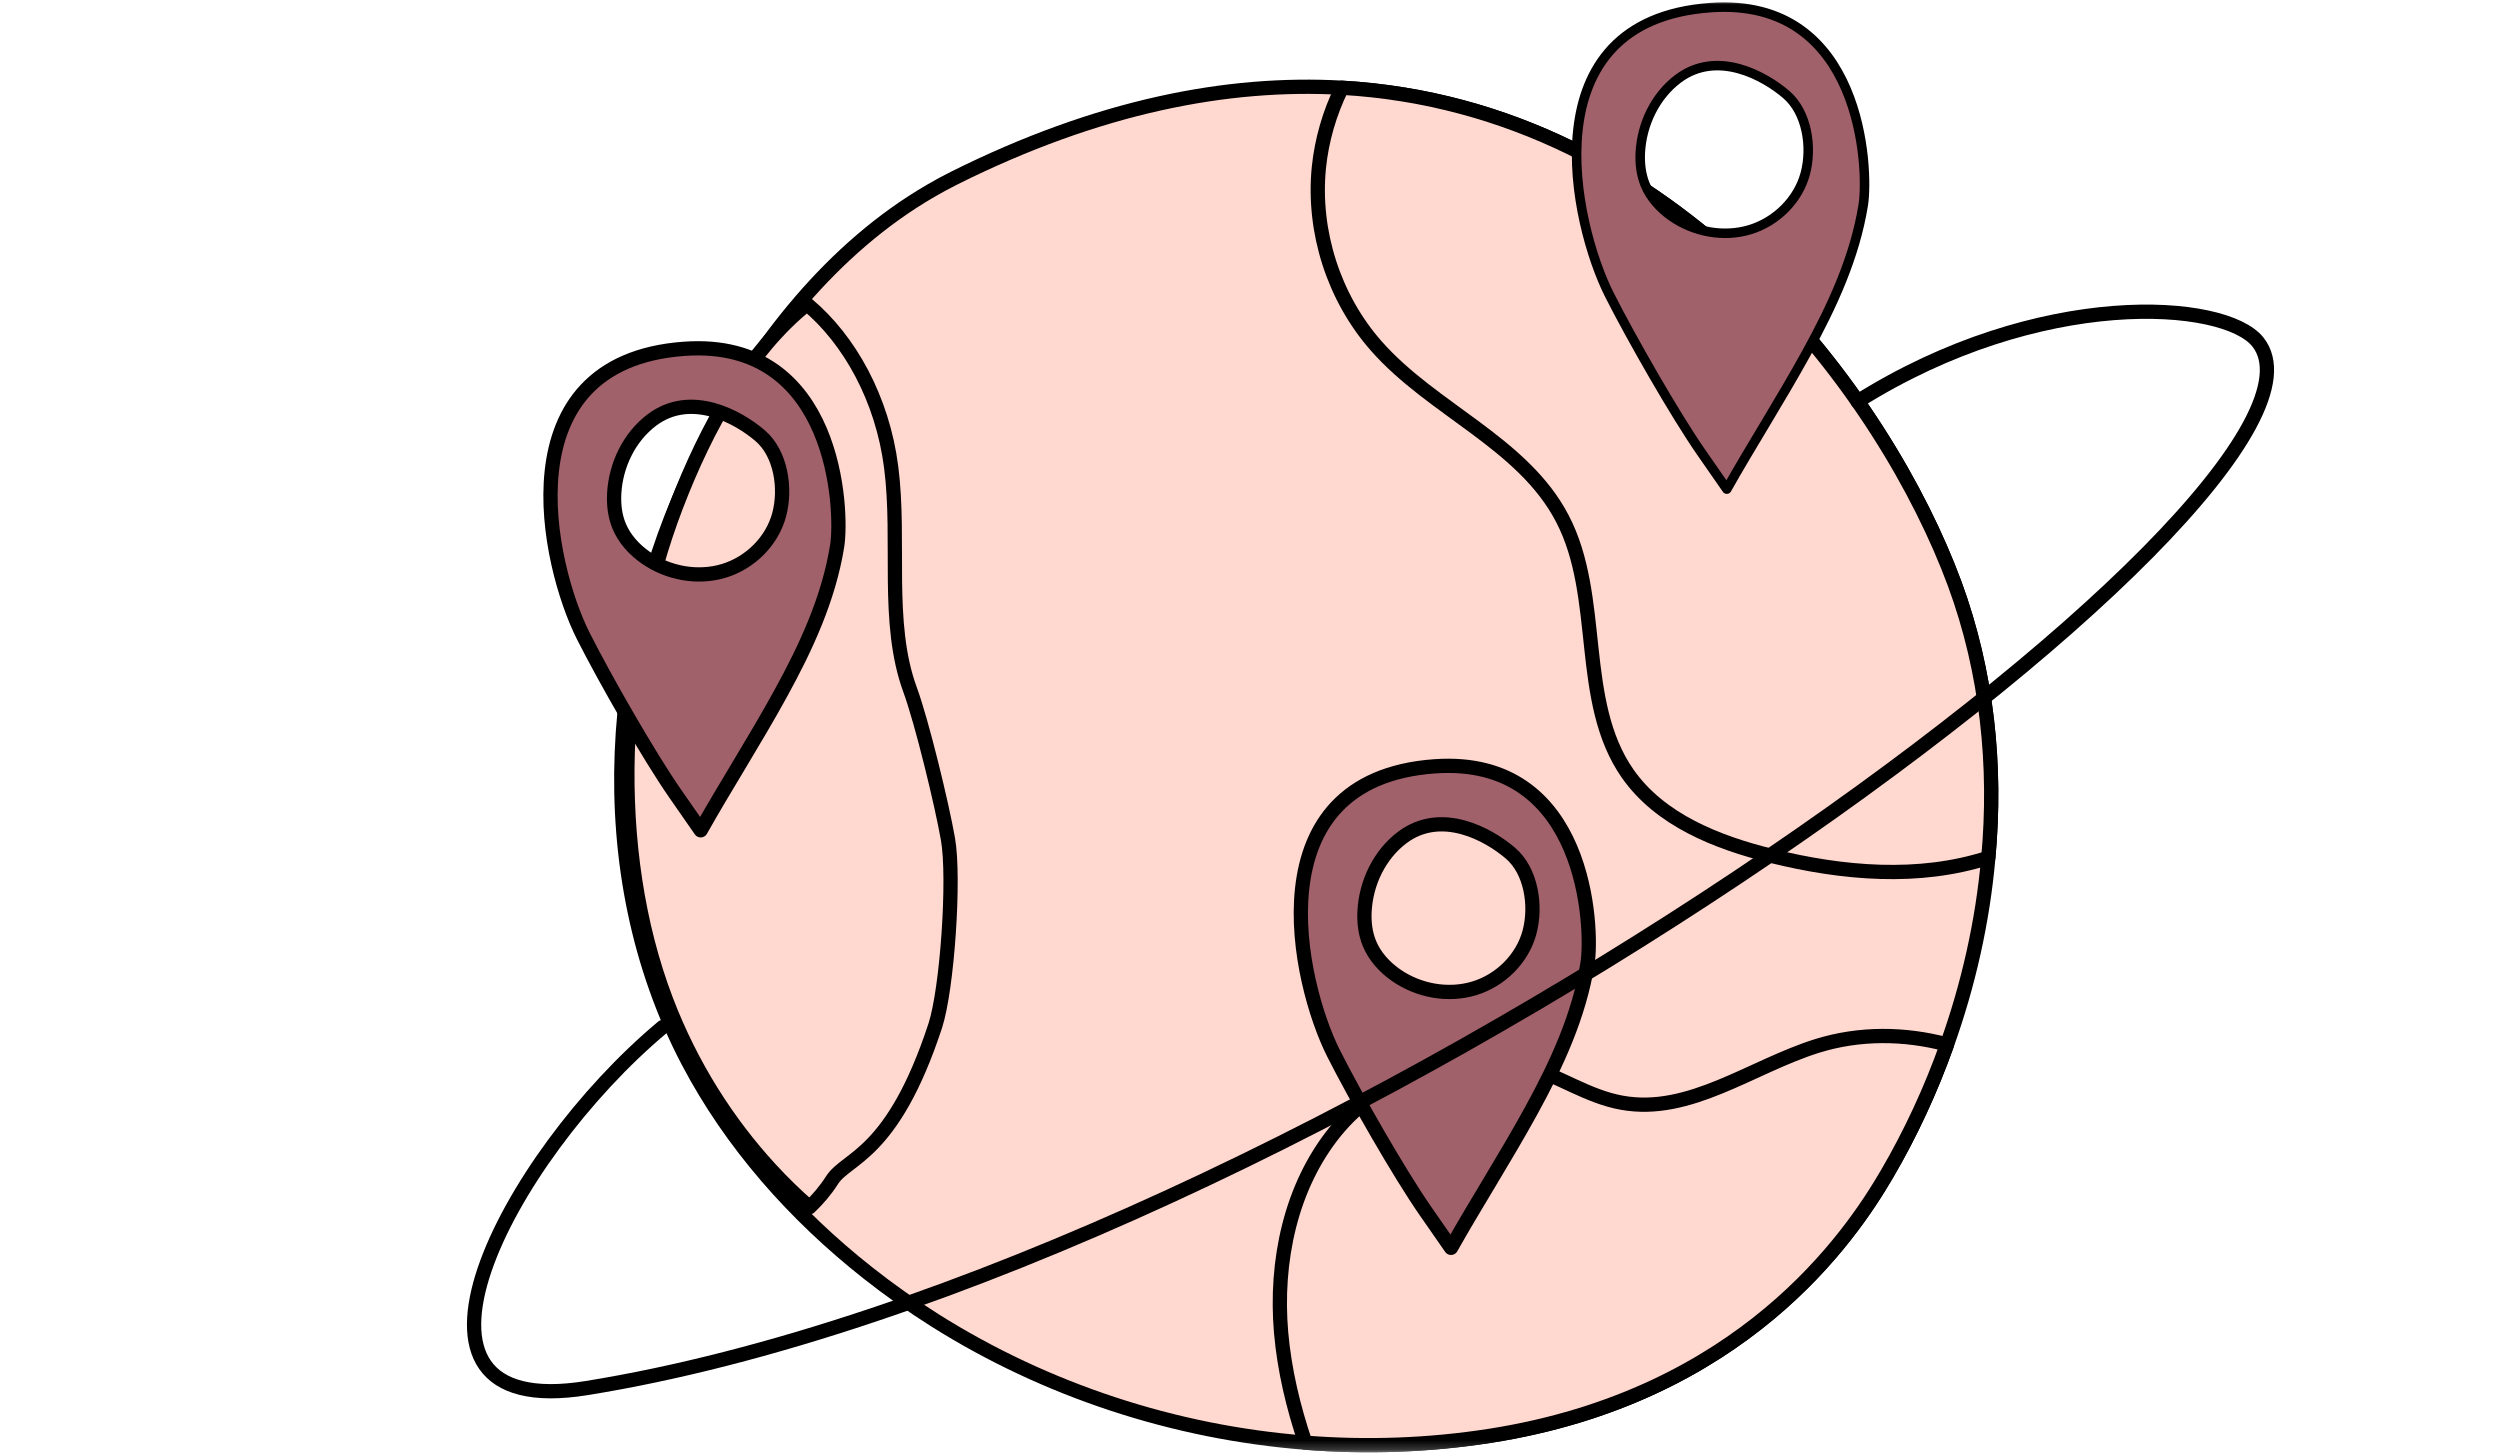 <svg width="263" height="153" viewBox="0 0 263 153" fill="none" xmlns="http://www.w3.org/2000/svg">
<mask id="mask0_155_147" style="mask-type:luminance" maskUnits="userSpaceOnUse" x="0" y="0" width="263" height="153">
<path d="M262.29 0H0V152.785H262.29V0Z" fill="white"/>
</mask>
<g mask="url(#mask0_155_147)">
<path d="M209.17 90.233C208.579 96.979 207.063 103.622 204.827 109.88C203.118 114.686 200.985 119.273 198.505 123.513C194.624 130.169 183.266 146.886 156.744 151.049C150.319 152.051 143.792 152.283 137.316 151.769C123.554 150.69 110.037 146.257 98.369 138.907C95.928 137.365 93.576 135.707 91.315 133.921C83.605 127.843 76.937 120.339 72.375 111.64C61.916 91.698 63.676 66.641 74.161 46.712C79.763 36.073 87.55 26.089 97.907 20.075C98.717 19.6 99.552 19.15 100.4 18.726C115.511 11.183 129.119 8.549 141.171 9.23C176.507 11.273 198.454 41.945 205.637 61.425C209.055 70.715 210.057 80.584 209.171 90.233H209.17Z" fill="#FFD8CF" stroke="black" stroke-width="1.5" stroke-linecap="round" stroke-linejoin="round"/>
<path d="M209.17 90.234C201.859 92.599 193.841 91.892 186.362 90.041C180.593 88.615 174.631 86.251 171.225 81.38C165.905 73.736 168.668 62.812 164.364 54.563C160.226 46.596 150.705 43.127 144.781 36.395C140.322 31.331 138.086 24.381 138.742 17.66C139.038 14.729 139.873 11.864 141.171 9.23C176.507 11.274 198.454 41.946 205.637 61.425C209.055 70.716 210.057 80.585 209.171 90.234L209.17 90.234Z" fill="#FFD8CF" stroke="black" stroke-width="1.5" stroke-linecap="round" stroke-linejoin="round"/>
<path d="M204.827 109.88C203.118 114.686 200.985 119.273 198.505 123.513C194.624 130.169 183.266 146.886 156.744 151.049C150.319 152.051 143.792 152.283 137.316 151.769C136.044 148.004 135.119 144.136 134.772 140.179C134.13 132.726 135.761 124.837 140.477 119.029C145.206 113.221 153.326 109.957 160.484 112.116C163.966 113.17 167.063 115.38 170.635 116.009C177.754 117.294 184.256 112.193 191.156 110.034C195.602 108.646 200.356 108.685 204.828 109.88H204.827Z" fill="#FFD8CF" stroke="black" stroke-width="1.5" stroke-linecap="round" stroke-linejoin="round"/>
<path d="M98.386 107.914C93.898 121.593 89.08 121.724 87.536 124.144C86.835 125.244 86.029 126.178 85.164 127C83.747 125.767 82.382 124.442 81.069 123.014C76.593 118.155 72.722 112.156 70.074 105.201C64.002 89.259 65.024 69.227 71.111 53.295C74.363 44.79 78.883 36.808 84.896 32C89.394 35.749 92.833 41.985 93.75 49.135C94.757 56.932 93.146 65.488 95.742 72.566C96.98 75.936 99.085 84.605 99.727 88.282C100.45 92.381 99.646 104.072 98.386 107.914Z" fill="#FFD8CF" stroke="black" stroke-width="1.5" stroke-linecap="round" stroke-linejoin="round"/>
<path d="M179.937 0.802C160.656 2.185 165.591 23.643 169.3 30.998C171.617 35.591 176.257 43.685 178.971 47.589C179.867 48.879 180.764 50.168 181.66 51.458C184.28 46.806 187.347 42.029 190.075 37.066C192.759 32.183 195.142 27.035 196.018 21.532C196.593 17.921 195.987 -0.349 179.938 0.802H179.937ZM189.912 18.269C189.164 21.052 186.854 23.326 184.096 24.161C181.338 24.996 178.221 24.418 175.861 22.764C174.656 21.919 173.624 20.786 173.068 19.424C172.632 18.357 172.501 17.182 172.562 16.031C172.719 13.051 174.14 10.09 176.524 8.294C180.637 5.194 185.613 7.968 187.918 9.947C190.104 11.824 190.66 15.486 189.912 18.269Z" fill="#A0616A" stroke="black" stroke-linecap="round" stroke-linejoin="round"/>
<path d="M71.99 36.693C52.709 38.076 57.644 59.534 61.353 66.889C63.669 71.482 68.31 79.576 71.024 83.48C71.92 84.77 72.817 86.059 73.713 87.349C76.333 82.697 79.4 77.92 82.128 72.957C84.812 68.074 87.195 62.926 88.071 57.423C88.646 53.812 88.039 35.542 71.99 36.693ZM81.965 54.16C81.217 56.943 78.907 59.217 76.149 60.052C73.391 60.887 70.274 60.309 67.914 58.655C66.709 57.81 65.677 56.677 65.121 55.315C64.685 54.248 64.554 53.073 64.615 51.922C64.772 48.941 66.193 45.981 68.577 44.185C72.69 41.085 77.666 43.859 79.971 45.838C82.157 47.715 82.713 51.377 81.965 54.16Z" fill="#A0616A" stroke="black" stroke-width="1.5" stroke-linecap="round" stroke-linejoin="round"/>
<path d="M150.926 80.615C131.645 81.999 136.58 103.457 140.289 110.812C142.605 115.405 147.246 123.499 149.96 127.404C150.856 128.694 151.753 129.983 152.649 131.273C155.269 126.621 158.336 121.844 161.064 116.881C163.748 111.998 166.131 106.85 167.007 101.347C167.582 97.736 166.976 79.466 150.927 80.617L150.926 80.615ZM160.901 98.082C160.153 100.866 157.843 103.14 155.085 103.975C152.327 104.81 149.21 104.232 146.85 102.578C145.645 101.733 144.613 100.6 144.057 99.237C143.621 98.171 143.49 96.996 143.551 95.844C143.708 92.865 145.129 89.903 147.513 88.108C151.626 85.007 156.602 87.781 158.907 89.76C161.093 91.638 161.649 95.299 160.901 98.082Z" fill="#A0616A" stroke="black" stroke-width="1.5" stroke-linecap="round" stroke-linejoin="round"/>
<path d="M69.722 108.044C53.145 121.886 38.956 149.699 61.705 146.027C137.789 133.746 249.95 51.676 237.534 35.981C234.035 31.557 214.539 30.189 195.414 42.237" stroke="black" stroke-width="1.5" stroke-linecap="round" stroke-linejoin="round"/>
</g>
</svg>
